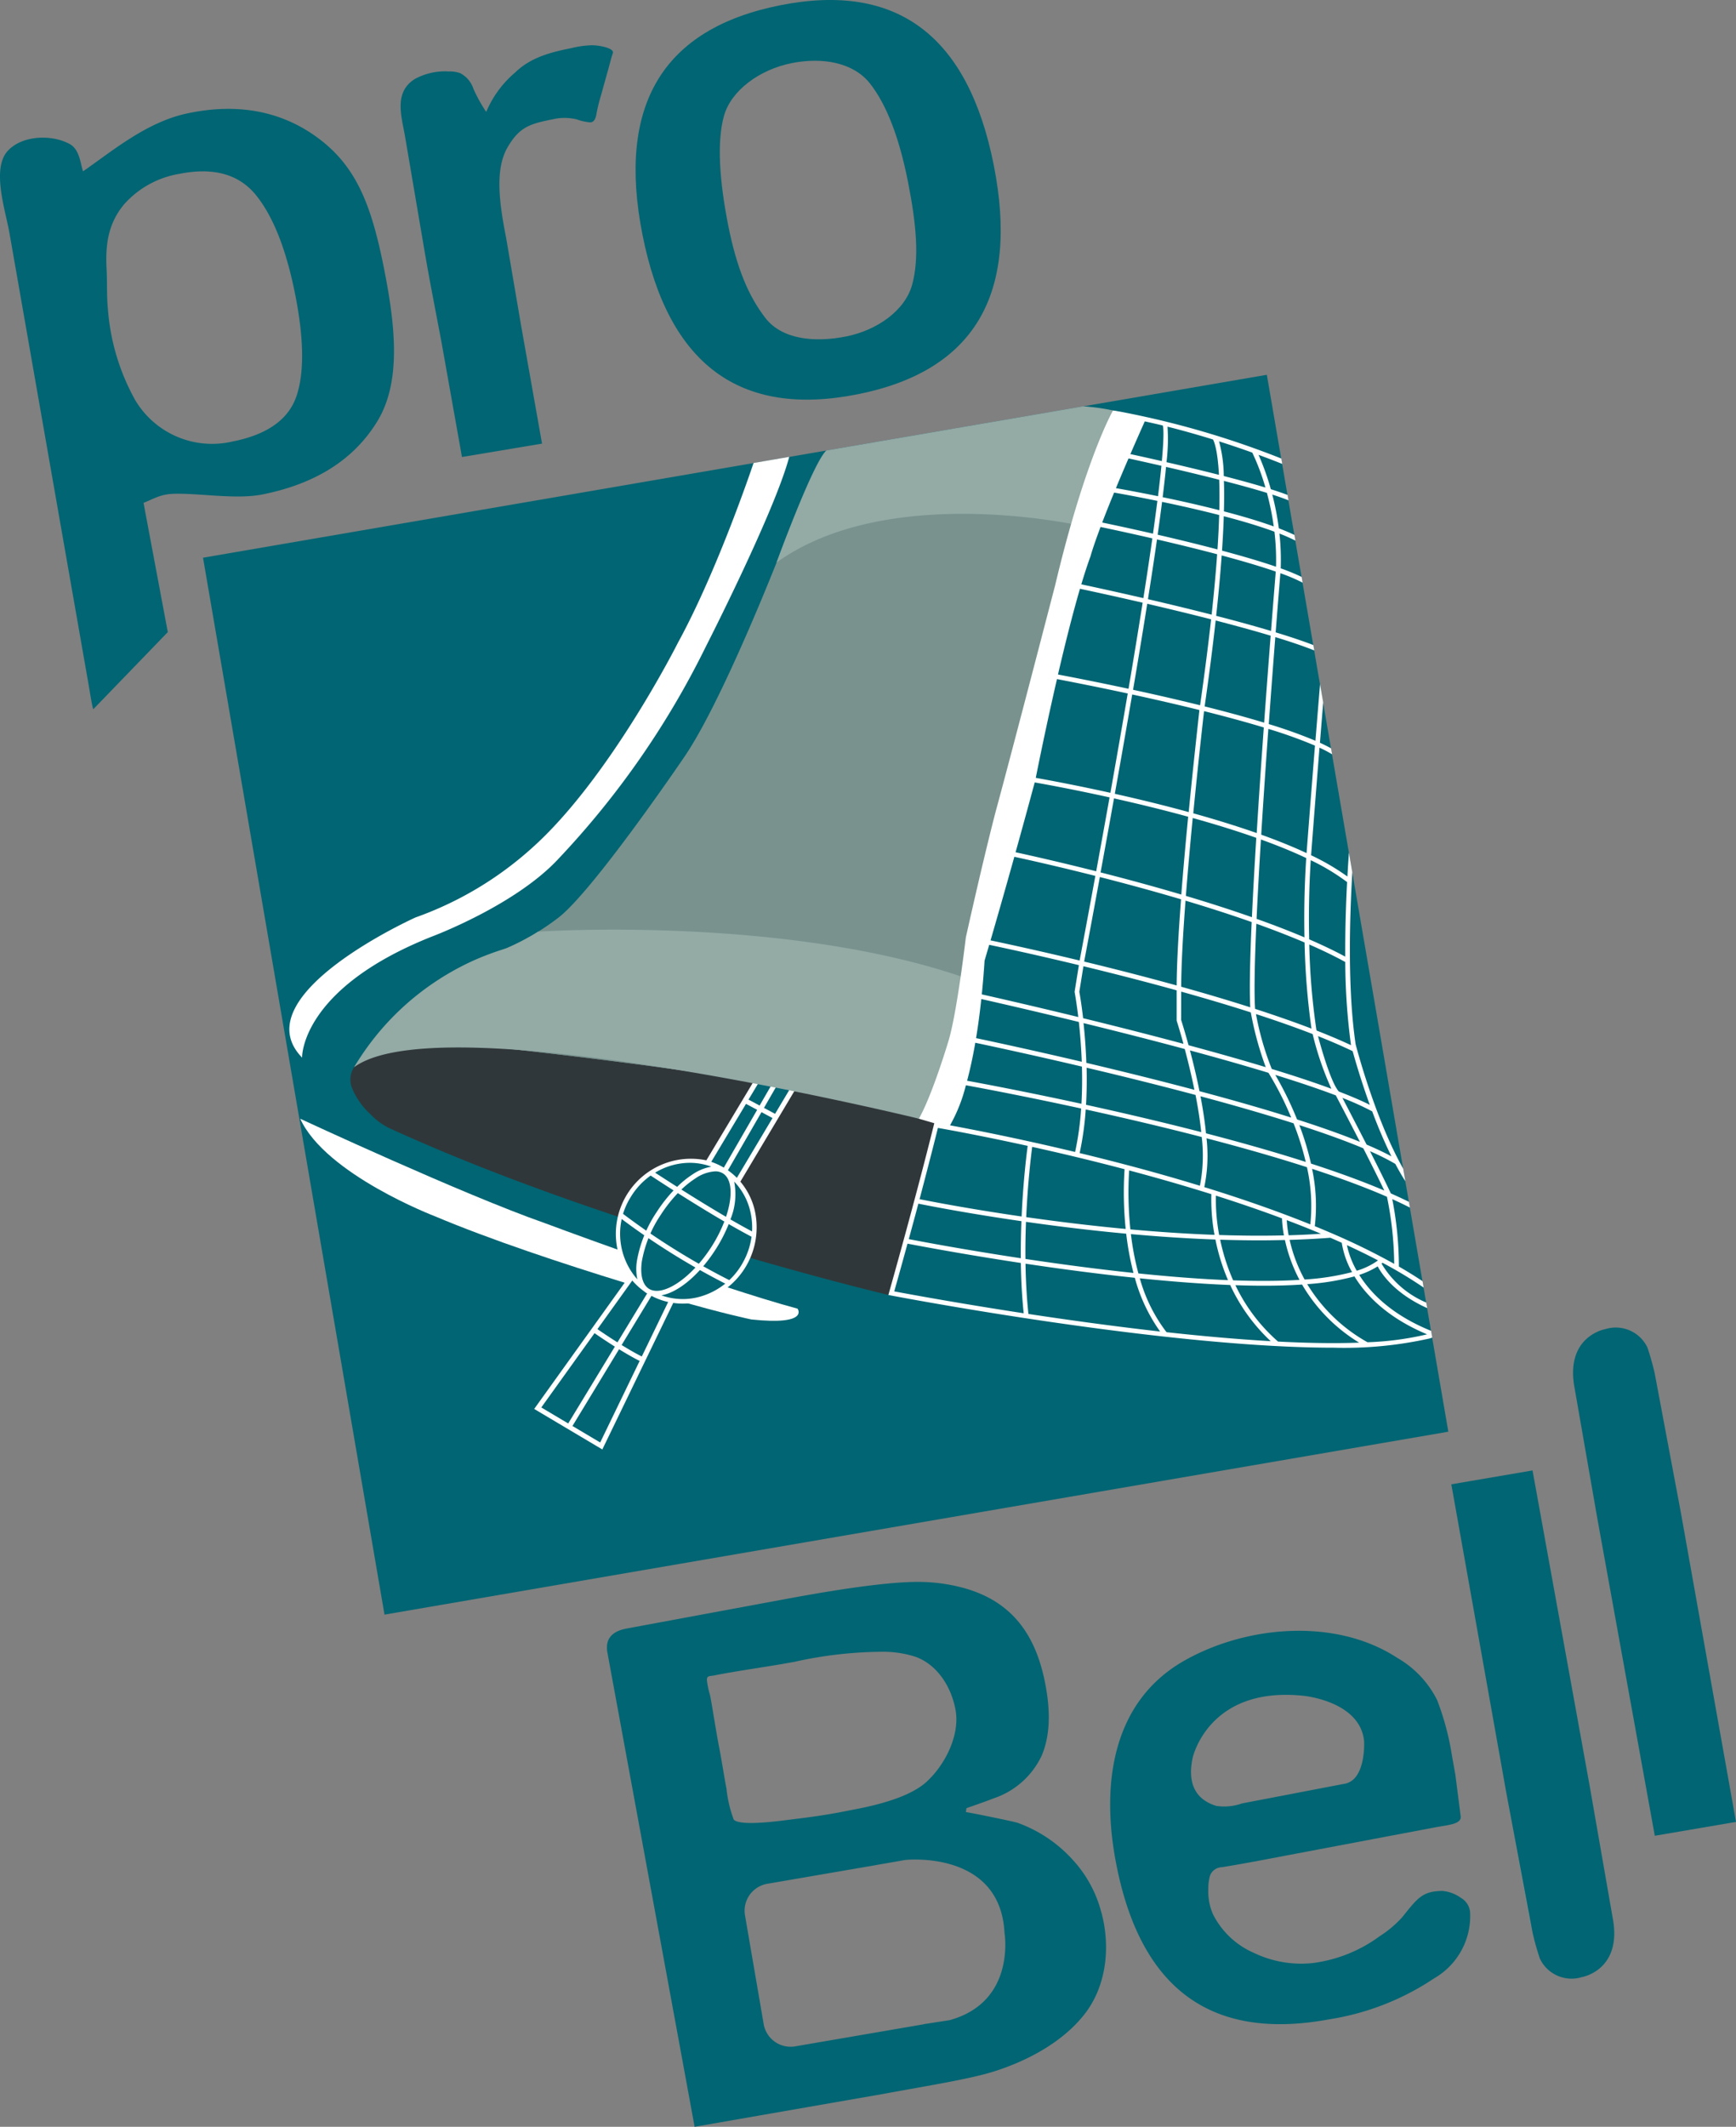 <?xml version="1.0" encoding="UTF-8"?>
<svg xmlns="http://www.w3.org/2000/svg" width="220.589" height="270.063" viewBox="0 0 220.589 270.063">
  <rect x="0" y="0" width="220.589" height="270.063" fill="#808080" stroke="none"/>
  <g id="Logo_Pro_Bell_RGB" data-name="Logo_Pro Bell RGB" transform="translate(-99.637 -142.573)">
    <rect id="Rectangle_1832" data-name="Rectangle 1832" width="137.158" height="136.175" transform="translate(125.434 213.392) rotate(-9.75)" fill="#016573"></rect>
    <path id="Path_2201" data-name="Path 2201" d="M495.743,1127.3l-.447-.107-1.292-.317q-1.033-.257-2.064-.52-1.384-.354-2.765-.717-1.7-.446-3.391-.909-1.975-.538-3.947-1.092-2.217-.623-4.429-1.27-2.423-.707-4.838-1.442-2.592-.789-5.175-1.607-2.725-.864-5.44-1.765-2.823-.937-5.632-1.917-2.884-1.007-5.751-2.062-2.91-1.072-5.8-2.2T439,1109.038q-2.853-1.194-5.674-2.462l-.95-.431a8.453,8.453,0,0,1-2.486-1.834,9.2,9.2,0,0,1-2.3-3.293,2.883,2.883,0,0,1,.262-2.633s7.368-11.337,32.753-4.158l38.725,5.348,4.379.677-7.973,27.05Z" transform="translate(-283.226 -820.295)" fill="#30373a"></path>
    <path id="Path_2202" data-name="Path 2202" d="M1113.456,1103.825c2.6.613,5.4,1.289,8.269,2.014q2.849.717,5.465,1.412c-.393-1.924-.837-3.723-1.228-5.183-4.447-1.193-8.9-2.318-12.861-3.287.152,1.428.292,3.155.357,5.046Z" transform="translate(-875.765 -826.288)" fill="none"></path>
    <path id="Path_2203" data-name="Path 2203" d="M1314.78,1194.1a35.407,35.407,0,0,1,1.482,4.886c3.38,1.1,6.547,2.243,9.319,3.424-.726-1.518-1.707-3.469-2.675-5.365C1320.712,1196.123,1317.995,1195.139,1314.78,1194.1Z" transform="translate(-1050.043 -908.657)" fill="none"></path>
    <path id="Path_2204" data-name="Path 2204" d="M1235.833,1175.487a35.752,35.752,0,0,0-1.55-4.906c-3.42-1.089-7.372-2.236-11.823-3.431q.487,2.556.7,4.707C1227.464,1172.975,1231.79,1174.193,1235.833,1175.487Z" transform="translate(-970.266 -885.369)" fill="none"></path>
    <path id="Path_2205" data-name="Path 2205" d="M1129.227,1143.88q-2.745-.732-5.736-1.485c-2.813-.708-5.553-1.372-8.107-1.975.037,1.5.022,3.091-.073,4.709,4.48.98,9.531,2.151,14.641,3.469C1129.787,1147.033,1129.527,1145.425,1129.227,1143.88Z" transform="translate(-877.675 -862.271)" fill="none"></path>
    <path id="Path_2206" data-name="Path 2206" d="M1204.41,995.251c2.872.8,5.856,1.679,8.773,2.611-.121-2.149-.031-6.049.182-10.823-2.743-.966-5.594-1.878-8.407-2.719-.315,4.175-.537,8.079-.548,10.931Z" transform="translate(-954.669 -727.38)" fill="none"></path>
    <path id="Path_2207" data-name="Path 2207" d="M1239.015,1210.063c-4.061-1.307-8.421-2.541-12.762-3.673a19.612,19.612,0,0,1-.283,6.2c4.451,1.375,9.067,2.957,13.466,4.73A22.412,22.412,0,0,0,1239.015,1210.063Z" transform="translate(-973.299 -919.277)" fill="none"></path>
    <path id="Path_2208" data-name="Path 2208" d="M1216.981,807.22c-.156,1.361-.757,6.667-1.371,12.973,2.72.755,5.459,1.594,8.054,2.505.277-4.459.594-9.076.9-13.4-2.372-.719-4.969-1.417-7.59-2.073Z" transform="translate(-964.347 -574.342)" fill="none"></path>
    <path id="Path_2209" data-name="Path 2209" d="M1208.79,916.963c2.806.837,5.648,1.743,8.39,2.705.143-3.094.336-6.53.554-10.079-2.595-.916-5.342-1.759-8.075-2.519C1209.351,910.263,1209.044,913.684,1208.79,916.963Z" transform="translate(-958.453 -660.626)" fill="none"></path>
    <path id="Path_2210" data-name="Path 2210" d="M1327.066,1242.24q1.046.428,2.071.87h.022v.011a86.156,86.156,0,0,1,7.995,3.906,43.929,43.929,0,0,0-.917-8.518c-2.8-1.224-6.04-2.413-9.516-3.548A22.624,22.624,0,0,1,1327.066,1242.24Z" transform="translate(-1060.361 -943.965)" fill="none"></path>
    <path id="Path_2211" data-name="Path 2211" d="M1303.339,1284.859q2.075-.059,4.1-.193c-1.421-.6-2.872-1.171-4.338-1.726A15.391,15.391,0,0,0,1303.339,1284.859Z" transform="translate(-1039.95 -985.427)" fill="none"></path>
    <path id="Path_2212" data-name="Path 2212" d="M1250.839,1306.272a19.563,19.563,0,0,1-1.852-5.061c-1.072.026-2.149.044-3.232.044-1.659,0-3.327-.03-4.995-.084a25.294,25.294,0,0,0,1.648,5.159q4.767.169,8.432-.058Z" transform="translate(-986.08 -1001.18)" fill="none"></path>
    <path id="Path_2213" data-name="Path 2213" d="M1274.82,937.217c2.118.753,4.168,1.539,6.084,2.351-.062-2.957-.019-6.356.223-10.071-1.754-.83-3.7-1.617-5.755-2.357C1275.153,930.7,1274.961,934.132,1274.82,937.217Z" transform="translate(-1015.512 -677.969)" fill="none"></path>
    <path id="Path_2214" data-name="Path 2214" d="M1313.659,1303.724a11.014,11.014,0,0,1-1.306-3.723q-.719-.324-1.453-.641c-1.692.133-3.421.219-5.171.271a19.016,19.016,0,0,0,1.9,5.032A31.775,31.775,0,0,0,1313.659,1303.724Z" transform="translate(-1042.223 -999.615)" fill="none"></path>
    <path id="Path_2215" data-name="Path 2215" d="M1237.2,1264.99c2.754.091,5.515.115,8.227.05a15.3,15.3,0,0,1-.245-2.162c-2.784-1.039-5.615-2-8.4-2.889a24.689,24.689,0,0,0,.418,5Z" transform="translate(-982.632 -965.595)" fill="none"></path>
    <path id="Path_2216" data-name="Path 2216" d="M1155.237,1243.916c3.463.314,7.068.561,10.689.694a24.783,24.783,0,0,1-.4-5.164c-3.643-1.145-7.192-2.153-10.444-3.016A44.9,44.9,0,0,0,1155.237,1243.916Z" transform="translate(-911.965 -945.236)" fill="none"></path>
    <path id="Path_2217" data-name="Path 2217" d="M1169.618,1301.8a26.146,26.146,0,0,1-1.6-5.158c-3.637-.132-7.257-.378-10.736-.69a34.9,34.9,0,0,0,.952,4.993c4.185.432,7.988.717,11.386.856Z" transform="translate(-913.942 -996.669)" fill="none"></path>
    <path id="Path_2218" data-name="Path 2218" d="M1204.41,1072.934c.079.245.462,1.455.94,3.212,3.353.9,6.694,1.844,9.811,2.785a41.116,41.116,0,0,1-1.905-6.954c-2.886-.925-5.882-1.81-8.846-2.637Z" transform="translate(-954.669 -800.848)" fill="none"></path>
    <path id="Path_2219" data-name="Path 2219" d="M1362.817,979.634c.109.423,2.495,9.535,6.043,15.795l-6.466-37.629C1362.053,963.587,1361.783,972.683,1362.817,979.634Z" transform="translate(-1090.923 -704.463)" fill="none"></path>
    <path id="Path_2220" data-name="Path 2220" d="M1286.979,737.961c-.245,3.155-.534,6.965-.829,11.045a60.709,60.709,0,0,1,5.929,2.118c.193-2.4.393-4.868.586-7.194l-.735-4.277c-1.365-.543-3.058-1.115-4.951-1.693Z" transform="translate(-1025.303 -514.492)" fill="none"></path>
    <path id="Path_2221" data-name="Path 2221" d="M1335.424,804.922l-1-5.822c-.136,1.66-.276,3.382-.414,5.111q.779.357,1.414.709Z" transform="translate(-1066.66 -567.325)" fill="none"></path>
    <path id="Path_2222" data-name="Path 2222" d="M1380.85,1218.45c1,1.963,1.98,3.928,2.651,5.36.8.355,1.571.713,2.3,1.073l-.45-2.615c-.442-.692-.868-1.432-1.277-2.205A30.567,30.567,0,0,0,1380.85,1218.45Z" transform="translate(-1107.136 -929.699)" fill="none"></path>
    <path id="Path_2223" data-name="Path 2223" d="M1325.78,854.982a29.454,29.454,0,0,1,4.614,2.7c.064-1.134.13-2.156.194-3.03l-2.145-12.485a16.05,16.05,0,0,0-1.6-.842c-.394,4.928-.779,9.876-1.068,13.66Z" transform="translate(-1059.548 -603.809)" fill="none"></path>
    <path id="Path_2224" data-name="Path 2224" d="M1373.124,1326.08a10.168,10.168,0,0,1-2.344,1.081c1.439,2.31,4.132,5.082,9.13,7.106l-.5-2.885C1375.234,1329.508,1373.6,1326.979,1373.124,1326.08Z" transform="translate(-1098.434 -1022.705)" fill="none"></path>
    <path id="Path_2225" data-name="Path 2225" d="M1402.512,1271.81q1.579.909,3.007,1.861l-1.606-9.348q-1.06-.54-2.243-1.073A44.859,44.859,0,0,1,1402.512,1271.81Z" transform="translate(-1125.127 -968.412)" fill="none"></path>
    <path id="Path_2226" data-name="Path 2226" d="M1391.62,1322.843a12,12,0,0,0,5.682,4.95l-.327-1.906a55.357,55.357,0,0,0-5.227-3.147c-.041.035-.084.069-.126.1Z" transform="translate(-1116.443 -1019.819)" fill="none"></path>
    <path id="Path_2227" data-name="Path 2227" d="M1292.6,685.788c1.8.548,3.438,1.091,4.787,1.613l-1.36-7.917a22.128,22.128,0,0,0-2.827-1.2C1293.114,679.319,1292.892,682.05,1292.6,685.788Z" transform="translate(-1030.876 -462.921)" fill="none"></path>
    <path id="Path_2228" data-name="Path 2228" d="M1212.63,1124.28c.329,1.239.688,2.693,1.018,4.242.068.316.13.626.192.935q6.589,1.759,11.656,3.355a40.39,40.39,0,0,0-2.889-5.685c-3.151-.959-6.552-1.921-9.975-2.845Z" transform="translate(-961.772 -848.324)" fill="none"></path>
    <path id="Path_2229" data-name="Path 2229" d="M1303.085,1155.65c-1.457-2.838-2.791-5.379-3.065-5.9-2.212-.84-4.836-1.717-7.69-2.6a42.913,42.913,0,0,1,2.769,5.656q4.688,1.5,7.988,2.845Z" transform="translate(-1030.643 -868.086)" fill="none"></path>
    <path id="Path_2230" data-name="Path 2230" d="M1274.26,1090.28a36.641,36.641,0,0,0,2.007,6.973c2.78.851,5.358,1.7,7.58,2.515a38.463,38.463,0,0,1-2.383-6.947C1279.223,1091.951,1276.79,1091.1,1274.26,1090.28Z" transform="translate(-1015.028 -818.943)" fill="none"></path>
    <path id="Path_2231" data-name="Path 2231" d="M1360.549,1309.526a8.9,8.9,0,0,0,2.7-1.312c-1.268-.664-2.59-1.308-3.951-1.933a11.3,11.3,0,0,0,1.249,3.245Z" transform="translate(-1088.514 -1005.595)" fill="none"></path>
    <path id="Path_2232" data-name="Path 2232" d="M1273.162,1005.85c-.215,4.848-.3,8.762-.159,10.812,2.484.8,4.909,1.643,7.162,2.507a91.641,91.641,0,0,1-.876-10.936c-1.924-.822-3.988-1.62-6.128-2.383Z" transform="translate(-1013.883 -745.984)" fill="none"></path>
    <path id="Path_2233" data-name="Path 2233" d="M1296.264,645.638a26.611,26.611,0,0,1,2.66,1.09l-.792-4.609c-.594-.3-1.277-.6-2.033-.9a31.329,31.329,0,0,1,.164,4.417Z" transform="translate(-1033.901 -430.896)" fill="none"></path>
    <path id="Path_2234" data-name="Path 2234" d="M1278.131,572.013c.806.254,1.525.5,2.129.732l-.678-3.942c-.412-.167-1.475-.592-3.012-1.154A31.8,31.8,0,0,1,1278.131,572.013Z" transform="translate(-1017.024 -367.322)" fill="none"></path>
    <path id="Path_2235" data-name="Path 2235" d="M1290.241,609.055c.724.276,1.39.558,1.986.844l-.755-4.393c-.565-.231-1.262-.478-2.062-.736a34.683,34.683,0,0,1,.832,4.284Z" transform="translate(-1028.12 -399.399)" fill="none"></path>
    <path id="Path_2236" data-name="Path 2236" d="M1323.8,956.587c1.652.716,3.194,1.45,4.585,2.2-.023-3.416.09-6.726.232-9.47A27.025,27.025,0,0,0,1324,946.54C1323.765,950.255,1323.73,953.649,1323.8,956.587Z" transform="translate(-1057.809 -694.733)" fill="none"></path>
    <path id="Path_2237" data-name="Path 2237" d="M1071.991,1224.824a45.292,45.292,0,0,1-.141-7.586c-4.243-1.117-8.253-2.065-11.739-2.838-.143,1.068-.565,4.511-.761,8.924,3.764.537,8.072,1.075,12.64,1.5Z" transform="translate(-829.318 -926.199)" fill="none"></path>
    <path id="Path_2238" data-name="Path 2238" d="M963.8,1269.684c-6.924-1-11.9-1.984-13.1-2.224-.428,1.6-.841,3.124-1.219,4.505,1.349.261,6.955,1.322,14.238,2.427-.014-1.636.018-3.22.076-4.706Z" transform="translate(-734.385 -972.05)" fill="none"></path>
    <path id="Path_2239" data-name="Path 2239" d="M973.316,1198.951c-5.977-1.314-10.3-2.09-11.4-2.281-.749,3.008-1.567,6.141-2.341,9.045,1.235.25,6.149,1.216,12.967,2.2C972.748,1203.443,973.181,1199.969,973.316,1198.951Z" transform="translate(-743.104 -910.878)" fill="none"></path>
    <path id="Path_2240" data-name="Path 2240" d="M1124.623,1189.155a19.771,19.771,0,0,0,.231-6.187c-5.137-1.328-10.227-2.51-14.74-3.5a38.589,38.589,0,0,1-.773,5.533c1.889.457,3.86.951,5.886,1.484,2.927.77,6.113,1.663,9.4,2.667Z" transform="translate(-872.516 -896.015)" fill="none"></path>
    <path id="Path_2241" data-name="Path 2241" d="M1140.156,891.07c-3.28-.9-6.518-1.681-9.421-2.33q-.807,4.508-1.705,9.4c3.137.8,6.656,1.747,10.257,2.811.254-3.28.563-6.7.871-9.88Z" transform="translate(-889.531 -644.786)" fill="none"></path>
    <path id="Path_2242" data-name="Path 2242" d="M1125.321,975.989c.019-2.88.243-6.78.558-10.939-3.618-1.072-7.159-2.026-10.317-2.83q-.944,5.132-1.981,10.664l-.012.073c1.7.41,3.5.856,5.365,1.333C1120.93,974.8,1123.088,975.371,1125.321,975.989Z" transform="translate(-876.171 -708.282)" fill="none"></path>
    <path id="Path_2243" data-name="Path 2243" d="M1122.272,1055.453c-.478-1.737-.84-2.855-.852-2.894l-.015-.092v-3.806c-4.164-1.153-8.245-2.189-11.845-3.061l-.52,3.243c.047.264.266,1.5.481,3.356,3.916.957,8.33,2.071,12.751,3.254Z" transform="translate(-872.257 -780.334)" fill="none"></path>
    <path id="Path_2244" data-name="Path 2244" d="M1072.335,1290.939a36.009,36.009,0,0,1-.925-4.984c-4.6-.427-8.94-.966-12.731-1.505-.058,1.489-.088,3.076-.073,4.712,3.679.552,7.757,1.11,11.913,1.579C1071.133,1290.81,1071.736,1290.875,1072.335,1290.939Z" transform="translate(-828.672 -986.731)" fill="none"></path>
    <path id="Path_2245" data-name="Path 2245" d="M1263.45,1343.05q-2.209.149-4.834.149c-1.151,0-2.365-.023-3.636-.065a22.127,22.127,0,0,0,5.422,7.159c3.689.19,7.181.251,10.3.137a21.08,21.08,0,0,1-7.258-7.379Z" transform="translate(-998.368 -1037.37)" fill="none"></path>
    <path id="Path_2246" data-name="Path 2246" d="M1328.192,1335.449l-.011-.019a30.724,30.724,0,0,1-6,.986,20.784,20.784,0,0,0,7.67,7.382,38.4,38.4,0,0,0,7.56-1.011C1332.173,1340.6,1329.511,1337.616,1328.192,1335.449Z" transform="translate(-1056.438 -1030.785)" fill="none"></path>
    <path id="Path_2247" data-name="Path 2247" d="M937.615,1304.84c-.825,3.008-1.459,5.265-1.685,6.06,1.48.28,7.942,1.48,16.447,2.779-.221-2.129-.331-4.292-.363-6.385-7.417-1.124-13.12-2.207-14.4-2.454Z" transform="translate(-722.667 -1004.351)" fill="none"></path>
    <path id="Path_2248" data-name="Path 2248" d="M1177.055,1338.072q-5.122-.2-11.485-.852a20.032,20.032,0,0,0,3.4,6.849c4.467.49,8.966.893,13.231,1.134A22.775,22.775,0,0,1,1177.055,1338.072Z" transform="translate(-921.106 -1032.332)" fill="none"></path>
    <path id="Path_2249" data-name="Path 2249" d="M1358.181,1174.6q1.82.775,3.156,1.493a61.784,61.784,0,0,1-2.443-5.711,35.236,35.236,0,0,0-3.784-1.711C1355.7,1169.795,1356.92,1172.131,1358.181,1174.6Z" transform="translate(-1084.893 -886.682)" fill="none"></path>
    <path id="Path_2250" data-name="Path 2250" d="M1153.086,793.6c-2.934-.727-5.875-1.4-8.538-1.974q-1,5.855-2.208,12.614c2.889.645,6.109,1.423,9.375,2.318C1152.337,800.175,1152.943,794.838,1153.086,793.6Z" transform="translate(-901.032 -560.87)" fill="none"></path>
    <path id="Path_2251" data-name="Path 2251" d="M1070.526,1325.126c-4.126-.466-8.177-1.019-11.836-1.567.034,2.1.147,4.26.374,6.387,5.09.772,10.868,1.571,16.735,2.228a21.31,21.31,0,0,1-3.219-6.826C1071.9,1325.279,1071.221,1325.205,1070.526,1325.126Z" transform="translate(-828.748 -1020.527)" fill="none"></path>
    <path id="Path_2252" data-name="Path 2252" d="M1237.03,669.347c2.412.622,4.8,1.273,6.97,1.921.3-3.89.53-6.664.6-7.538-1.963-.681-4.367-1.382-6.871-2.05C1237.571,663.933,1237.341,666.479,1237.03,669.347Z" transform="translate(-982.857 -448.576)" fill="none"></path>
    <path id="Path_2253" data-name="Path 2253" d="M1242.5,629.391c2.482.663,4.878,1.36,6.861,2.042a30.745,30.745,0,0,0-.2-4.448c-1.885-.7-4.13-1.36-6.438-1.965-.042,1.308-.115,2.761-.223,4.37Z" transform="translate(-987.584 -416.897)" fill="none"></path>
    <path id="Path_2254" data-name="Path 2254" d="M1226.26,733.389c2.6.651,5.185,1.346,7.557,2.064.3-4.09.584-7.9.829-11.043-2.17-.649-4.564-1.3-6.988-1.929-.357,3.226-.817,6.848-1.4,10.908Z" transform="translate(-973.55 -501.116)" fill="none"></path>
    <path id="Path_2255" data-name="Path 2255" d="M1244.28,595.914c2.249.587,4.45,1.234,6.335,1.917a34.114,34.114,0,0,0-.87-4.261c-1.592-.492-3.495-1.014-5.462-1.52.033,1.1.035,2.387,0,3.865Z" transform="translate(-989.122 -388.407)" fill="none"></path>
    <path id="Path_2256" data-name="Path 2256" d="M1334.947,1117.975c1.531.586,2.861,1.152,3.932,1.692-1.08-2.981-1.839-5.591-2.179-6.819-1.337-.641-2.815-1.278-4.4-1.907.579,2.179,1.74,6.035,2.648,7.035Z" transform="translate(-1065.182 -836.796)" fill="none"></path>
    <path id="Path_2257" data-name="Path 2257" d="M1324.13,1025.3a86.693,86.693,0,0,0,.9,10.8l.031.125c1.564.611,3.037,1.235,4.38,1.863l-.005-.026a80.521,80.521,0,0,1-.728-10.543C1327.325,1026.766,1325.785,1026.023,1324.13,1025.3Z" transform="translate(-1058.122 -762.792)" fill="none"></path>
    <path id="Path_2258" data-name="Path 2258" d="M1279.16,837.2c2.049.735,4,1.516,5.762,2.34.115-1.514.561-7.3,1.068-13.648a58.068,58.068,0,0,0-5.924-2.125c-.312,4.344-.629,8.971-.906,13.432Z" transform="translate(-1019.263 -588.643)" fill="none"></path>
    <path id="Path_2259" data-name="Path 2259" d="M1245.621,560.943a28.251,28.251,0,0,0-1.674-4.439c-1.2-.431-2.632-.92-4.217-1.424a17.09,17.09,0,0,1,.6,4.4c1.885.485,3.719.984,5.294,1.462Z" transform="translate(-985.19 -356.46)" fill="none"></path>
    <path id="Path_2260" data-name="Path 2260" d="M1169.248,708.844c-2.791-.715-5.6-1.389-8.118-1.974q-.787,4.967-1.8,10.921c2.656.575,5.586,1.24,8.516,1.966q.846-5.914,1.4-10.912Z" transform="translate(-915.714 -487.627)" fill="none"></path>
    <path id="Path_2261" data-name="Path 2261" d="M1190.138,613.291c-2.5-.641-5.049-1.211-7.257-1.671q-.243,1.914-.561,4.172c2.361.545,5.016,1.186,7.6,1.868q.155-2.344.215-4.368Z" transform="translate(-935.58 -405.318)" fill="none"></path>
    <path id="Path_2262" data-name="Path 2262" d="M1182.062,648.592c-2.6-.685-5.269-1.332-7.647-1.882q-.489,3.424-1.146,7.587c2.51.583,5.306,1.254,8.091,1.967Q1181.815,652.092,1182.062,648.592Z" transform="translate(-927.76 -435.64)" fill="none"></path>
    <path id="Path_2263" data-name="Path 2263" d="M1194.2,581.036c-.005-.181-.011-.355-.018-.524-2.327-.592-4.709-1.16-6.749-1.632-.109,1.124-.253,2.409-.431,3.848,2.186.454,4.707,1.015,7.2,1.652q.041-1.806,0-3.345Z" transform="translate(-939.624 -377.026)" fill="none"></path>
    <path id="Path_2264" data-name="Path 2264" d="M1197.244,547.415c-.17-3.2-.621-4.243-.755-4.486-1.781-.553-3.734-1.115-5.778-1.629a24.008,24.008,0,0,1-.13,4.508c2.01.463,4.357,1.02,6.666,1.607Z" transform="translate(-942.718 -344.552)" fill="none"></path>
    <path id="Path_2265" data-name="Path 2265" d="M1187.42,540.29a.259.259,0,0,0,.154.038Z" transform="translate(-939.987 -343.68)" fill="none"></path>
    <path id="Path_2266" data-name="Path 2266" d="M421.26,1204.9c-5.681-2.02-9.742-3.539-9.742-3.539-10.37-3.62-31.109-13.266-31.109-13.266,3.228,7.082,17.119,12.387,17.119,12.387,7.071,2.985,16.36,6.056,24.23,8.473l.558-.806c-.126-.291-.825-2.314-1.058-3.25Z" transform="translate(-242.625 -903.464)" fill="#fff"></path>
    <path id="Path_2267" data-name="Path 2267" d="M747.106,1347.495c-2.651-.716-5.921-1.731-9.349-2.855h0c-2.082,2.147-6.125,1.73-6.129,1.731,5.795,1.7,9.607,2.493,9.607,2.493,7.435.783,5.87-1.37,5.87-1.37Z" transform="translate(-546.125 -1038.744)" fill="#fff"></path>
    <path id="Path_2268" data-name="Path 2268" d="M688.345,1163.6a9.634,9.634,0,0,0-7.227,1.226c-2.515,1.514-3.838,5.378-3.838,5.378-.826,1.266-.187,4.1-.187,4.1a8.018,8.018,0,0,0,1.833,3.944c1.162,1.829,4.99,2.812,4.99,2.812a8.961,8.961,0,0,0,7.205-2.232c2.666-1.674,3.121-6.811,3.121-6.811a8.9,8.9,0,0,0-2.107-6.045l6.687-11.205.507-.718c-1.341-.243-2.92-.5-4.853-.819l-6.129,10.368Z" transform="translate(-498.794 -873.34)" fill="#016573"></path>
    <path id="Path_2269" data-name="Path 2269" d="M692.448,1285.476a90.1,90.1,0,0,1-13.9-8.662l.385-.495a89.366,89.366,0,0,0,13.785,8.591Z" transform="translate(-500.257 -979.706)" fill="#fff"></path>
    <path id="Path_2270" data-name="Path 2270" d="M625.417,1165.693l7.081-11.865c-.215-.037-.432-.08-.659-.118l-2.012,3.371-1.41-.756,1.683-2.914-.66-.111-1.576,2.729-1.412-.755,1.347-2.245c-.226-.035-.447-.073-.666-.109l-6.037,10.068a9.537,9.537,0,0,0-9.812,14.749l-12.064,16.819,8.658,5.143,9.01-18.606a8.409,8.409,0,0,0,1.186.086,8.9,8.9,0,0,0,2.568-.383,9.751,9.751,0,0,0,6.607-11.444,8.729,8.729,0,0,0-1.83-3.658Zm2.686-8.825,1.4.75-4.53,7.591a8.364,8.364,0,0,0-1.137-.957Zm-10.178,9.828a11.836,11.836,0,0,1,1.758-1.4,4.947,4.947,0,0,1,2.533-.91,1.833,1.833,0,0,1,1.009.272c1.166.753,1.231,2.943.371,5.5-2-1.168-4.019-2.417-5.67-3.462Zm5.455,4.061a17.991,17.991,0,0,1-1.679,3.278c-2.56,3.965-6.187,6.367-7.921,5.247-.8-.519-1.122-1.792-.875-3.492a15.443,15.443,0,0,1,2.4-5.887,18.268,18.268,0,0,1,2.167-2.754C619.176,1168.228,621.291,1169.538,623.38,1170.757Zm2.75-14.944,1.421.761-4.239,7.34c-.034-.02-.068-.043-.1-.062a8.28,8.28,0,0,0-1.493-.674l4.414-7.361Zm-7.137,7.488a7.892,7.892,0,0,1,2.736.49,6.168,6.168,0,0,0-2.383.977,12.521,12.521,0,0,0-1.962,1.586c-1.279-.812-2.28-1.466-2.8-1.8A8.571,8.571,0,0,1,618.993,1163.3Zm-7.609,4.52a9.183,9.183,0,0,1,2.633-2.9c.387.255,1.462.961,2.913,1.885a19.1,19.1,0,0,0-2.154,2.757,16.1,16.1,0,0,0-2.493,6.137,6.426,6.426,0,0,0,.045,2.4,8.733,8.733,0,0,1-.946-10.28Zm.3,10.425a8.281,8.281,0,0,0,1.489,1.363,2.314,2.314,0,0,0,.261.2c.045.03.094.05.141.076L609.8,1186.1c-1.124-.709-2.1-1.372-2.543-1.679l4.431-6.177Zm-11.561,16.12,6.765-9.433c.448.311,1.435.984,2.583,1.708l-5.928,9.757Zm7.484,4.446-3.525-2.092,5.921-9.746c.867.534,1.788,1.069,2.617,1.484Zm5.287-10.918c-.8-.4-1.708-.929-2.564-1.457l3.793-6.243a8.351,8.351,0,0,0,2.12.781l-3.349,6.917Zm12.783-11.818a9,9,0,0,1-5.205,4.168,8.025,8.025,0,0,1-5.088-.117c2.087-.356,4.742-2.5,6.841-5.751a19.045,19.045,0,0,0,1.712-3.295c1,.576,1.982,1.122,2.9,1.607a9.222,9.222,0,0,1-1.162,3.387Zm1.228-4.06c-.878-.466-1.807-.985-2.75-1.53a8.377,8.377,0,0,0,.478-4.8,8.1,8.1,0,0,1,2.05,3.793,8.8,8.8,0,0,1,.22,2.531Z" transform="translate(-431.705 -873.072)" fill="#fff"></path>
    <path id="Path_2271" data-name="Path 2271" d="M528.528,523.1l-.489,1.276-2.446,5.635-4.206,12.62-3.033,16.337-3.522,15.065-3.921,12.815-2.144,11.446-2.837,13.232-3.367,1.276c-9.432-4.372-52.589-8.932-52.589-8.932-17.315-1.076-19.174,2.4-19.174,2.4,7.728-11.886,17.609-14.429,17.609-14.429a30.54,30.54,0,0,0,8.12-4.4c4.3-3.033,16.141-20.454,16.141-20.454,4.891-7.052,12.13-25.622,12.13-25.622a110.686,110.686,0,0,1,6-13.4l32.645-5.61s3.408.408,5.082.758h0" transform="translate(-286.168 -328.169)" fill="#79928e"></path>
    <path id="Path_2272" data-name="Path 2272" d="M1150.08,527.91s.005,0,.007,0Z" transform="translate(-907.721 -332.982)" fill="#79928e"></path>
    <path id="Path_2273" data-name="Path 2273" d="M465.751,1081.28c-.429.412-.859.842-1.291,1.3a63.243,63.243,0,0,1,12.825-1.083c18.3-.073,41.871,4.234,58.645,7.911l.261-1.215c-6.163-1.391-49.894-10.947-70.44-6.913Z" transform="translate(-315.255 -810.312)" fill="#79928e"></path>
    <path id="Path_2274" data-name="Path 2274" d="M433.147,1110.572c-.7.9-1.391,1.859-2.067,2.894.322-.433,3.1-3.34,19.137-2.342,0,0,43.157,4.56,52.589,8.932l3.367-1.276.26-1.213c-14.952-3.7-36.763-8.077-56.68-8.207A85.414,85.414,0,0,0,433.147,1110.572Z" transform="translate(-286.41 -835.428)" fill="#79928e"></path>
    <path id="Path_2275" data-name="Path 2275" d="M430.847,1139.6a.445.445,0,0,0-.037.054C430.822,1139.635,430.834,1139.619,430.847,1139.6Z" transform="translate(-286.177 -861.562)" fill="#79928e"></path>
    <path id="Path_2276" data-name="Path 2276" d="M1150.14,527.92l.023,0Z" transform="translate(-907.772 -332.99)" fill="#79928e"></path>
    <path id="Path_2277" data-name="Path 2277" d="M465.287,1093.51c-7.522.02-11.727.787-13.656,1.277-.4.44-.788.9-1.181,1.385a90.44,90.44,0,0,1,16-1.1c19.977.124,41.848,4.509,56.845,8.22l.4-1.885c-16.607-3.64-39.92-7.9-58.1-7.9h-.315Z" transform="translate(-303.149 -821.734)" fill="#79928e"></path>
    <path id="Path_2278" data-name="Path 2278" d="M495.412,1015.353a26.471,26.471,0,0,1-4.6,2.092s-5.163,1.33-10.943,6.556c21.033-3.6,63.641,5.7,69.761,7.083l1.539-7.182.575-3.068a167.831,167.831,0,0,0-56.334-5.481Z" transform="translate(-328.571 -753.783)" fill="#79928e"></path>
    <path id="Path_2279" data-name="Path 2279" d="M1155,528.93l.046.01Z" transform="translate(-911.972 -333.863)" fill="#79928e"></path>
    <path id="Path_2280" data-name="Path 2280" d="M1154.01,528.73l.077.016Z" transform="translate(-911.117 -333.69)" fill="#79928e"></path>
    <path id="Path_2281" data-name="Path 2281" d="M1150.31,527.95l.023.005Z" transform="translate(-907.919 -333.016)" fill="#79928e"></path>
    <path id="Path_2282" data-name="Path 2282" d="M1154.84,528.9l.022,0Z" transform="translate(-911.834 -333.837)" fill="#79928e"></path>
    <path id="Path_2283" data-name="Path 2283" d="M1152.96,528.51l.143.03Z" transform="translate(-910.209 -333.5)" fill="#79928e"></path>
    <path id="Path_2284" data-name="Path 2284" d="M1155.51,529.04Z" transform="translate(-912.413 -333.958)" fill="#79928e"></path>
    <path id="Path_2285" data-name="Path 2285" d="M1152.89,528.49h0Z" transform="translate(-910.149 -333.483)" fill="#79928e"></path>
    <path id="Path_2286" data-name="Path 2286" d="M1155.35,529.01l.023,0Z" transform="translate(-912.274 -333.932)" fill="#79928e"></path>
    <path id="Path_2287" data-name="Path 2287" d="M1154.58,528.85l.035.007Z" transform="translate(-911.609 -333.794)" fill="#79928e"></path>
    <path id="Path_2288" data-name="Path 2288" d="M1152.07,528.32l.111.023Z" transform="translate(-909.44 -333.336)" fill="#79928e"></path>
    <path id="Path_2289" data-name="Path 2289" d="M1151.64,528.23l.058.012Z" transform="translate(-909.069 -333.258)" fill="#79928e"></path>
    <path id="Path_2290" data-name="Path 2290" d="M1150.48,527.99c.038.008.094.02.159.033Z" transform="translate(-908.066 -333.051)" fill="#79928e"></path>
    <path id="Path_2291" data-name="Path 2291" d="M1511.318,1834.332c.129.7.268,1.357.416,2l-3.323-17.678Z" transform="translate(-1217.365 -1448.35)" fill="#1fefff" opacity="0.32"></path>
    <rect id="Rectangle_1833" data-name="Rectangle 1833" height="3.109" transform="matrix(0.983, -0.182, 0.182, 0.983, 290.463, 367.259)" fill="#1fefff"></rect>
    <path id="Path_2292" data-name="Path 2292" d="M771.182,1707.567c2.778-.349,4.5-.538,8.223-1.292q6.768-1.255,9.262-3.5c2.277-2.045,4.331-5.87,3.716-9.189-.523-2.823-2.223-5.633-5-6.694a13.308,13.308,0,0,0-4.357-.662,52.387,52.387,0,0,0-11.086,1.272c-2.242.421-4.5.75-6.75,1.117-1.145.186-2.289.382-3.428.606-.6.117-.977-.007-.962.6a10.756,10.756,0,0,0,.387,1.853c.16.781.285,1.571.419,2.357.258,1.539.511,3.08.808,4.613.308,1.594.571,3.389.879,4.982a15.573,15.573,0,0,0,.923,3.91c.014.028.046.045.073.065,1.012.758,5.734.1,6.9-.046Z" transform="translate(-571.329 -1333.916)" fill="none"></path>
    <path id="Path_2293" data-name="Path 2293" d="M701.808,1260.414a15.462,15.462,0,0,0-2.4,5.887c-.247,1.7.071,2.973.875,3.492,1.734,1.12,5.361-1.283,7.921-5.247a17.987,17.987,0,0,0,1.679-3.278c-2.09-1.219-4.205-2.529-5.909-3.607a18.265,18.265,0,0,0-2.167,2.754Z" transform="translate(-518.211 -963.581)" fill="none"></path>
    <path id="Path_2294" data-name="Path 2294" d="M681.784,1252.038a16.1,16.1,0,0,1,2.493-6.137,19.009,19.009,0,0,1,2.154-2.757c-1.451-.924-2.526-1.629-2.913-1.885a9.182,9.182,0,0,0-2.633,2.9,8.733,8.733,0,0,0,.946,10.28,6.428,6.428,0,0,1-.045-2.4Z" transform="translate(-501.205 -949.409)" fill="none"></path>
    <path id="Path_2295" data-name="Path 2295" d="M717.078,1230.787a6.179,6.179,0,0,1,2.383-.977,7.857,7.857,0,0,0-2.736-.49,8.568,8.568,0,0,0-4.4,1.249c.516.338,1.518.992,2.8,1.8A12.533,12.533,0,0,1,717.078,1230.787Z" transform="translate(-529.439 -939.092)" fill="none"></path>
    <path id="Path_2296" data-name="Path 2296" d="M742.19,1237.582a1.827,1.827,0,0,0-1.01-.272,4.945,4.945,0,0,0-2.533.91,11.737,11.737,0,0,0-1.758,1.4c1.651,1.043,3.668,2.292,5.67,3.462.86-2.558.795-4.747-.371-5.5Z" transform="translate(-550.67 -945.996)" fill="none"></path>
    <path id="Path_2297" data-name="Path 2297" d="M799.65,1155.957l1.412.755,1.582-2.738L801,1153.71Z" transform="translate(-604.903 -873.755)" fill="none"></path>
    <path id="Path_2298" data-name="Path 2298" d="M814.11,1159.385l1.41.755,2.023-3.39c-.558-.1-1.147-.193-1.743-.291l-1.69,2.927Z" transform="translate(-617.398 -876.131)" fill="none"></path>
    <path id="Path_2299" data-name="Path 2299" d="M635.04,1413.286l3.524,2.093,5.013-10.355c-.829-.414-1.75-.95-2.617-1.484Z" transform="translate(-462.659 -1089.641)" fill="none"></path>
    <path id="Path_2300" data-name="Path 2300" d="M783.258,1246.9a8.388,8.388,0,0,1-.478,4.8c.943.543,1.872,1.064,2.75,1.53a8.79,8.79,0,0,0-.22-2.531,8.107,8.107,0,0,0-2.05-3.793Z" transform="translate(-590.325 -954.283)" fill="none"></path>
    <path id="Path_2301" data-name="Path 2301" d="M725.041,1289.885c-2.1,3.25-4.754,5.4-6.841,5.751a8.034,8.034,0,0,0,5.088.117,9.01,9.01,0,0,0,5.205-4.168,9.22,9.22,0,0,0,1.162-3.387c-.921-.485-1.9-1.031-2.9-1.607a18.934,18.934,0,0,1-1.712,3.295Z" transform="translate(-534.52 -988.58)" fill="none"></path>
    <path id="Path_2302" data-name="Path 2302" d="M612.665,1388.54l-6.765,9.433,3.42,2.031,5.928-9.757C614.1,1389.524,613.113,1388.851,612.665,1388.54Z" transform="translate(-437.478 -1076.679)" fill="none"></path>
    <path id="Path_2303" data-name="Path 2303" d="M787.38,1686.9a13.308,13.308,0,0,0-4.357-.662,52.387,52.387,0,0,0-11.086,1.272c-2.242.421-4.5.75-6.75,1.117-1.145.186-2.289.382-3.428.606-.6.117-.977-.007-.962.6a10.756,10.756,0,0,0,.387,1.853c.16.781.285,1.571.418,2.357.258,1.539.511,3.08.808,4.613.308,1.594.571,3.389.879,4.982a15.568,15.568,0,0,0,.923,3.91c.014.028.046.045.073.065,1.012.758,5.734.1,6.9-.046,2.779-.349,4.5-.538,8.223-1.292q6.768-1.255,9.262-3.5c2.277-2.045,4.332-5.87,3.716-9.189-.523-2.823-2.223-5.633-5-6.694Z" transform="translate(-571.329 -1333.916)" fill="none"></path>
    <path id="Path_2304" data-name="Path 2304" d="M868.625,515.182a25.906,25.906,0,0,0-3.784-.524l-32.647,5.61c-1.736,1.62-6.325,14.223-6.325,14.223,14.422-10.342,39.089-4.58,39.089-4.58s2.118-10.838,3.666-14.73h0" transform="translate(-627.561 -320.487)" fill="#93aaa5"></path>
    <path id="Path_2305" data-name="Path 2305" d="M430.81,1028.908a33.807,33.807,0,0,1,19.4-15.115,26.888,26.888,0,0,0,3.971-2.1s30.734-2.08,53.706,5.671l.518,9.115-5.832,8.963s-60.57-14.795-71.763-6.535Z" transform="translate(-286.177 -750.817)" fill="#93aaa5"></path>
    <path id="Path_2306" data-name="Path 2306" d="M429.238,570.359s-4.5,13.488-9.587,22.781c0,0-8.707,17.315-18.587,26.119a44.141,44.141,0,0,1-14.772,8.8s-22.088,9.918-14.42,17.8c0,0-.254-8.75,16.572-15.4,0,0,10.467-3.913,15.946-9.783a109.2,109.2,0,0,0,18.783-27s8.735-17.088,10.6-24.1l-4.53.779Z" transform="translate(-233.85 -368.99)" fill="#fff"></path>
    <path id="Path_2307" data-name="Path 2307" d="M766.376,1182.3l4.239-7.34-1.421-.761-4.414,7.361a8.365,8.365,0,0,1,1.493.674c.035.02.068.042.1.062Z" transform="translate(-574.771 -891.461)" fill="none"></path>
    <path id="Path_2308" data-name="Path 2308" d="M781.547,1190.321l4.53-7.591-1.4-.75-4.265,7.384A8.374,8.374,0,0,1,781.547,1190.321Z" transform="translate(-588.277 -898.184)" fill="none"></path>
    <path id="Path_2309" data-name="Path 2309" d="M681.02,1359.892c.855.527,1.759,1.053,2.564,1.457l3.349-6.917a8.389,8.389,0,0,1-2.12-.781l-3.793,6.243Z" transform="translate(-502.391 -1046.529)" fill="none"></path>
    <path id="Path_2310" data-name="Path 2310" d="M664.7,1340.969c-.048-.026-.1-.048-.141-.076a2.312,2.312,0,0,1-.261-.2,8.372,8.372,0,0,1-1.489-1.363l-4.431,6.177c.446.308,1.42.97,2.544,1.679l3.777-6.217Z" transform="translate(-482.827 -1034.155)" fill="none"></path>
    <path id="Path_2311" data-name="Path 2311" d="M958.978,526.258l-.181.338c-.8,1.541-3.88,8.024-7.163,21.845,0,0-5.576,21.473-7.533,28.647,0,0-1.37,5.12-3.815,16.076,0,0-1.076,9.2-2.152,12.962,0,0-2.054,6.94-3.815,10.049l1.959.571-.046.183c-2.448,9.859-5.671,21.2-5.7,21.317l-.088.311.317.061c.421.081,34.644,6.634,56.229,6.634a49.773,49.773,0,0,0,12.2-1.163c.005,0,.135-.042.363-.117l-.148-.859c-5-2.024-7.692-4.8-9.13-7.106a10.223,10.223,0,0,0,2.344-1.082c.472.9,2.11,3.428,6.291,5.3l-.121-.705a12.01,12.01,0,0,1-5.682-4.95c.043-.034.086-.069.126-.1a55.307,55.307,0,0,1,5.227,3.147l-.139-.808q-1.425-.952-3.007-1.861a44.87,44.87,0,0,0-.842-8.56q1.182.532,2.243,1.073l-.125-.727c-.726-.36-1.493-.717-2.3-1.073-.671-1.431-1.651-3.4-2.651-5.36a30.545,30.545,0,0,1,3.22,1.613c.409.773.836,1.514,1.277,2.205l-.276-1.6c-3.549-6.259-5.935-15.372-6.043-15.795-1.034-6.951-.765-16.048-.423-21.834l-.429-2.5c-.064.874-.13,1.9-.194,3.03a29.353,29.353,0,0,0-4.614-2.7c.289-3.784.674-8.734,1.068-13.66a16.2,16.2,0,0,1,1.6.842l-.13-.757c-.424-.235-.9-.473-1.414-.709.139-1.73.277-3.451.414-5.111l-.4-2.336c-.193,2.326-.393,4.789-.586,7.194a60.719,60.719,0,0,0-5.929-2.118c.295-4.082.584-7.89.829-11.045,1.893.577,3.587,1.149,4.951,1.693l-.118-.683c-1.349-.52-2.984-1.064-4.787-1.613.291-3.738.514-6.469.6-7.508a21.949,21.949,0,0,1,2.827,1.2l-.125-.73a26.638,26.638,0,0,0-2.66-1.09,30.912,30.912,0,0,0-.164-4.417,22.179,22.179,0,0,1,2.033.9l-.124-.723c-.6-.285-1.262-.568-1.986-.844a34.414,34.414,0,0,0-.831-4.284c.8.258,1.5.505,2.062.736l-.118-.685c-.6-.232-1.323-.478-2.129-.732a31.731,31.731,0,0,0-1.561-4.363c1.535.561,2.6.986,3.012,1.154l-.118-.686a112.2,112.2,0,0,0-20.308-5.921l-1.068-.181-.01.016Zm30.979,109.22a11.3,11.3,0,0,1-1.249-3.245c1.361.625,2.683,1.269,3.951,1.933a8.878,8.878,0,0,1-2.7,1.313Zm-46.7-41.383c1.572.33,5.871,1.251,11.394,2.58l-.545,3.39.009.052c.007.037.23,1.235.458,3.147-5.913-1.439-10.59-2.5-12.259-2.876.135-1.33.254-2.757.353-4.288,0,0,.213-.716.588-2Zm11.389,9.795c.156,1.416.3,3.148.372,5.054-6.607-1.55-11.818-2.66-13.431-3,.243-1.474.469-3.124.666-4.965C943.994,601.372,948.714,602.445,954.644,603.889ZM964.7,537.127c-2.476-.507-4.446-.863-5.342-1.02.465-1.124.995-2.379,1.6-3.776.849.185,2.346.516,4.179.936-.1,1.057-.245,2.33-.433,3.861Zm.519.72c2.208.461,4.753,1.03,7.257,1.671q-.059,2.026-.215,4.368c-2.588-.682-5.243-1.322-7.6-1.868q.318-2.256.561-4.173Zm-.594-.122c-.155,1.224-.34,2.606-.558,4.16-2.91-.667-5.3-1.174-6.454-1.414.4-1.037.894-2.3,1.514-3.8C959.94,536.811,962,537.183,964.63,537.725Zm-.053,4.891c2.378.55,5.052,1.2,7.647,1.882q-.247,3.5-.7,7.672c-2.785-.713-5.581-1.384-8.091-1.967Q964.088,546.044,964.577,542.617Zm6.88,10.148q-.556,5-1.4,10.912c-2.929-.726-5.86-1.391-8.516-1.966q1.013-5.949,1.8-10.921c2.52.586,5.327,1.26,8.118,1.974Zm12.6,76.827c-4.4-1.773-9.015-3.356-13.466-4.73a19.607,19.607,0,0,0,.283-6.2c4.342,1.132,8.7,2.365,12.762,3.673A22.411,22.411,0,0,1,984.059,629.592Zm1.352,1.193c-1.348.09-2.717.154-4.1.193a15.138,15.138,0,0,1-.239-1.919C982.539,629.613,983.99,630.188,985.411,630.785Zm-4.7.208c-2.713.065-5.473.041-8.227-.05a24.5,24.5,0,0,1-.418-5c2.787.886,5.618,1.848,8.4,2.889a15.315,15.315,0,0,0,.245,2.162Zm-9.9-12.958q-.214-2.146-.7-4.707c4.451,1.194,8.4,2.341,11.823,3.431a35.752,35.752,0,0,1,1.55,4.906C979.445,620.372,975.119,619.153,970.818,618.035Zm5.621-16.005c-2.917-.932-5.9-1.81-8.773-2.611.011-2.853.232-6.755.548-10.931,2.815.841,5.664,1.753,8.408,2.719-.213,4.774-.3,8.674-.182,10.823Zm-8.179-14.145c.254-3.279.561-6.7.87-9.893,2.732.761,5.48,1.6,8.075,2.519-.219,3.549-.41,6.985-.554,10.079C973.907,589.627,971.065,588.721,968.259,587.884Zm.346-10.647c-3.266-.9-6.488-1.673-9.375-2.318q1.207-6.752,2.208-12.614c2.664.579,5.6,1.247,8.538,1.974C969.835,565.513,969.229,570.85,968.606,577.237Zm-.057.594c-.307,3.185-.615,6.6-.871,9.88-3.6-1.064-7.118-2.012-10.257-2.811q.9-4.889,1.705-9.4c2.9.648,6.143,1.429,9.421,2.33Zm-.885,22.208c2.965.827,5.961,1.712,8.846,2.637a41.131,41.131,0,0,0,1.9,6.954c-3.115-.942-6.456-1.882-9.811-2.785-.478-1.757-.863-2.967-.94-3.212Zm11.092,10.311a40.247,40.247,0,0,1,2.889,5.685q-5.062-1.6-11.656-3.355c-.061-.308-.125-.618-.192-.935-.33-1.549-.689-3-1.018-4.242,3.424.924,6.825,1.886,9.975,2.845Zm-9.41,2.158q-2.617-.693-5.465-1.412c-2.871-.723-5.67-1.4-8.269-2.014-.065-1.89-.205-3.618-.357-5.046,3.959.969,8.414,2.094,12.861,3.287.391,1.459.837,3.258,1.228,5.183ZM955.631,609.7c2.553.6,5.295,1.266,8.107,1.975q2.99.754,5.736,1.485c.3,1.545.56,3.154.724,4.717-5.109-1.317-10.16-2.489-14.641-3.469C955.653,612.787,955.668,611.2,955.631,609.7Zm23.977.914c2.856.882,5.478,1.76,7.69,2.6.274.523,1.61,3.063,3.065,5.9q-3.3-1.345-7.988-2.845a43,43,0,0,0-2.769-5.656Zm-.447-.754a36.626,36.626,0,0,1-2.007-6.973c2.529.821,4.962,1.671,7.2,2.541a38.472,38.472,0,0,0,2.383,6.947C984.519,611.554,981.941,610.706,979.161,609.857Zm-2.118-7.632c-.14-2.049-.056-5.965.159-10.812,2.139.764,4.2,1.561,6.128,2.383a91.37,91.37,0,0,0,.876,10.936c-2.254-.864-4.678-1.7-7.162-2.507Zm6.272-9.079c-1.916-.811-3.966-1.6-6.084-2.351.141-3.086.333-6.522.552-10.077,2.053.74,4,1.527,5.755,2.357C983.3,586.79,983.252,590.19,983.315,593.146ZM977.24,579.9c-2.6-.912-5.334-1.749-8.054-2.505.614-6.307,1.215-11.611,1.371-12.973,2.62.656,5.217,1.355,7.59,2.073-.311,4.329-.628,8.946-.9,13.4Zm-16.283-18.318c-4.042-.868-7.372-1.511-8.961-1.811.863-3.713,1.836-7.618,2.793-10.887,1.323.281,4.3.923,7.963,1.768C962.252,553.831,961.659,557.452,960.958,561.585Zm-.1.6c-.643,3.772-1.374,7.959-2.2,12.611-4.3-.95-7.789-1.6-9.484-1.9.251-1.269,1.322-6.6,2.694-12.541,1.556.3,4.913.948,8.995,1.827Zm-2.307,13.193q-.791,4.41-1.7,9.382c-4.685-1.185-8.45-2.026-10.243-2.416.753-2.7,1.575-5.69,2.431-8.867C950.714,573.77,954.225,574.419,958.549,575.373Zm-1.234,10.111c3.158.806,6.7,1.759,10.316,2.83-.317,4.159-.539,8.058-.558,10.939-2.234-.618-4.391-1.189-6.386-1.7-1.865-.477-3.667-.924-5.365-1.333l.012-.073Q956.373,590.616,957.315,585.485Zm9.757,14.39v3.806l.015.092c.014.039.374,1.158.852,2.894-4.421-1.183-8.837-2.3-12.751-3.254-.215-1.852-.432-3.091-.481-3.356l.52-3.243C958.826,597.684,962.907,598.721,967.072,599.874Zm-12.035,9.682c.041,1.5.031,3.1-.063,4.723-7.039-1.53-12.573-2.569-14.528-2.927.355-1.329.711-2.923,1.041-4.823,1.648.346,6.9,1.466,13.549,3.027Zm-.1,5.319a37.843,37.843,0,0,1-.766,5.522c-7.211-1.727-13.121-2.872-15.894-3.383a20.219,20.219,0,0,0,2.014-5.088c1.912.349,7.514,1.4,14.647,2.951Zm5.519,7.711a45.29,45.29,0,0,0,.141,7.586c-4.569-.425-8.878-.963-12.64-1.5.2-4.413.62-7.855.761-8.924,3.485.773,7.5,1.72,11.739,2.838Zm-5.708-2.05A38.379,38.379,0,0,0,955.52,615c4.514.988,9.6,2.17,14.74,3.5a19.774,19.774,0,0,1-.231,6.188c-3.285-1.005-6.47-1.9-9.4-2.667-2.024-.533-4-1.029-5.886-1.484Zm6.291,2.205c3.253.864,6.8,1.871,10.444,3.016a24.793,24.793,0,0,0,.4,5.164c-3.622-.133-7.226-.38-10.689-.694A45.057,45.057,0,0,1,961.038,622.741ZM972,631.518a26.067,26.067,0,0,0,1.6,5.158c-3.4-.137-7.2-.424-11.386-.856a34.906,34.906,0,0,1-.952-4.993c3.48.314,7.1.56,10.736.69Zm.606.02c1.667.054,3.336.084,4.995.084,1.084,0,2.16-.018,3.232-.044a19.566,19.566,0,0,0,1.852,5.061q-3.656.228-8.432.058a25.313,25.313,0,0,1-1.648-5.159Zm8.826.023c1.75-.052,3.48-.137,5.171-.27q.734.318,1.452.641a10.982,10.982,0,0,0,1.306,3.723,31.556,31.556,0,0,1-6.027.939A19.034,19.034,0,0,1,981.429,631.562Zm13.288,3.046a86.144,86.144,0,0,0-7.993-3.906v-.011H986.7q-1.025-.442-2.071-.869a22.628,22.628,0,0,0-.347-7.28c3.477,1.136,6.716,2.325,9.516,3.547A43.937,43.937,0,0,1,994.717,634.608Zm-1.255-9.308c-2.772-1.181-5.937-2.329-9.319-3.424a35.662,35.662,0,0,0-1.482-4.886c3.215,1.039,5.932,2.024,8.126,2.944C991.755,621.831,992.736,623.782,993.461,625.3Zm.9-4.344q-1.337-.72-3.156-1.493c-1.261-2.466-2.481-4.8-3.071-5.928a34.951,34.951,0,0,1,3.784,1.711A61.8,61.8,0,0,0,994.366,620.956Zm-2.747-6.538c-1.071-.539-2.4-1.106-3.932-1.692-.908-1-2.068-4.856-2.648-7.035,1.584.629,3.063,1.266,4.4,1.908.34,1.23,1.1,3.838,2.179,6.819Zm-2.387-7.6.005.026c-1.344-.629-2.817-1.251-4.38-1.863-.011-.042-.022-.084-.031-.125a87,87,0,0,1-.9-10.8c1.655.724,3.194,1.466,4.575,2.223a80.077,80.077,0,0,0,.728,10.543Zm-.5-20.69c-.143,2.745-.255,6.054-.232,9.47-1.391-.749-2.932-1.484-4.586-2.2-.068-2.939-.033-6.333.2-10.047a27.113,27.113,0,0,1,4.617,2.777ZM984.65,568.8c-.507,6.342-.952,12.134-1.068,13.648-1.766-.823-3.712-1.606-5.762-2.34.277-4.461.594-9.088.906-13.432a58.048,58.048,0,0,1,5.924,2.125Zm-6.461-2.916c-2.372-.719-4.956-1.413-7.557-2.064.581-4.06,1.041-7.683,1.4-10.908,2.424.626,4.819,1.28,6.988,1.929-.245,3.145-.534,6.954-.829,11.043Zm.876-11.645c-2.171-.648-4.558-1.3-6.97-1.921.311-2.868.541-5.416.7-7.667,2.5.668,4.908,1.37,6.871,2.05C979.6,547.574,979.369,550.349,979.066,554.239Zm.635-8.156c-1.984-.683-4.379-1.38-6.861-2.042.109-1.609.181-3.061.223-4.37,2.308.6,4.553,1.268,6.438,1.965a30.752,30.752,0,0,1,.2,4.448Zm-.284-5.113c-1.886-.683-4.087-1.33-6.336-1.917.038-1.478.037-2.761,0-3.865,1.969.507,3.87,1.029,5.462,1.52a33.936,33.936,0,0,1,.87,4.261Zm-2.736-9.38a28.188,28.188,0,0,1,1.674,4.439c-1.575-.478-3.409-.978-5.293-1.462a17.091,17.091,0,0,0-.6-4.4c1.587.5,3.015.993,4.217,1.424ZM965.915,528.3c2.045.514,4,1.075,5.779,1.629.134.243.586,1.283.755,4.486-2.308-.587-4.656-1.144-6.666-1.607a23.983,23.983,0,0,0,.13-4.508Zm6.563,6.738c.007.17.012.344.018.524q.041,1.537,0,3.345c-2.492-.637-5.012-1.2-7.2-1.652.178-1.439.322-2.724.431-3.848,2.039.471,4.423,1.038,6.749,1.632Zm-7.283-2.365c-1.717-.393-3.136-.705-4-.893q.823-1.9,1.829-4.152c.769.167,1.534.34,2.285.523.071.211.2,1.069-.118,4.522Zm-7.791,8.364c1.1.23,3.564.754,6.583,1.447-.311,2.182-.686,4.694-1.141,7.588-3.606-.833-6.545-1.466-7.887-1.751.4-1.331.794-2.543,1.175-3.577,0,0,.25-.993,1.27-3.708Zm-10.961,41.879c1.779.386,5.571,1.232,10.3,2.428q-.927,5.048-1.988,10.7h0l-.007.046c-5.439-1.306-9.711-2.22-11.322-2.558.668-2.3,1.738-6.011,3.023-10.613Zm-9.7,34.428c1.1.192,5.418.967,11.4,2.281-.136,1.019-.568,4.492-.769,8.967-6.818-.988-11.731-1.954-12.967-2.2C935.174,623.48,935.99,620.347,936.74,617.339Zm-2.493,9.618c1.192.242,6.171,1.223,13.1,2.224-.058,1.486-.09,3.072-.076,4.706-7.281-1.1-12.889-2.166-14.238-2.427.378-1.382.791-2.9,1.219-4.505Zm-3.06,11.139c.224-.795.86-3.052,1.685-6.06,1.28.247,6.982,1.33,14.4,2.454.031,2.094.141,4.255.363,6.385-8.505-1.3-14.967-2.5-16.447-2.779Zm16.743-8.829c3.791.541,8.13,1.08,12.731,1.505a36.032,36.032,0,0,0,.925,4.984q-.9-.1-1.817-.2c-4.156-.469-8.234-1.027-11.913-1.579C947.842,632.342,947.872,630.756,947.93,629.267Zm.308,11.7c-.228-2.128-.34-4.291-.374-6.387,3.659.549,7.709,1.1,11.836,1.567.7.079,1.379.152,2.054.223a21.326,21.326,0,0,0,3.219,6.826C959.108,642.537,953.328,641.738,948.239,640.967Zm17.552,2.318a20.031,20.031,0,0,1-3.4-6.849q6.363.652,11.485.852a22.776,22.776,0,0,0,5.149,7.132C974.756,644.177,970.258,643.775,965.79,643.285Zm14.168,1.186a22.127,22.127,0,0,1-5.422-7.159q1.905.065,3.636.065,2.625,0,4.834-.149a21.068,21.068,0,0,0,7.258,7.379c-3.124.114-6.615.053-10.3-.137Zm11.376.09a20.794,20.794,0,0,1-7.67-7.382,30.927,30.927,0,0,0,6-.986l.011.019c1.319,2.167,3.981,5.152,9.217,7.338A38.412,38.412,0,0,1,991.335,644.56Z" transform="translate(-717.923 -331.547)" fill="#fff"></path>
    <path id="Path_2312" data-name="Path 2312" d="M1477.5,1574.078l-2.989-17.13-7.268-40.1-10.319,1.761,7,39.243,3.323,17.678a33.334,33.334,0,0,0,.933,3.318,4.457,4.457,0,0,0,5.334,2.337S1478.473,1580.357,1477.5,1574.078Z" transform="translate(-1172.871 -1187.556)" fill="#016573"></path>
    <path id="Path_2313" data-name="Path 2313" d="M1570.93,1390.9l2.989,17.13,7.268,40.1,10.319-1.761-7-39.243-3.323-17.678a33.269,33.269,0,0,0-.933-3.318,4.457,4.457,0,0,0-5.334-2.337S1569.953,1384.626,1570.93,1390.9Z" transform="translate(-1271.28 -1072.449)" fill="#016573"></path>
    <path id="Path_2314" data-name="Path 2314" d="M1183.577,1702.338a2.325,2.325,0,0,0-1.145-1.732,4.773,4.773,0,0,0-2.382-.889c-2.515.043-3.106.856-5.1,3.353a14.077,14.077,0,0,1-2.855,2.4,18.217,18.217,0,0,1-7.753,3.293c-.247.046-.5.083-.746.113a13.892,13.892,0,0,1-7.5-1.3,10.462,10.462,0,0,1-5.163-4.865,7.042,7.042,0,0,1-.61-3.115,6.4,6.4,0,0,1,.2-1.777,1.65,1.65,0,0,1,1.53-1.114c3.1-.5,6.186-1.109,9.274-1.693l6.185-1.168,5.749-1.087,4.239-.8,1.653-.312c1.789-.332,3.425-.412,3.227-1.479l-.664-5.185q-.194-1.111-.4-2.22a34.332,34.332,0,0,0-1.918-7.277,12.811,12.811,0,0,0-5.08-5.369c-7.8-5.087-19.043-4.117-26.935.3-9.323,5.215-10.64,15.759-8.848,25.421q4.52,24.383,27.159,20.185a33.126,33.126,0,0,0,13.317-5.2,9.125,9.125,0,0,0,4.573-8.475Zm-35.246-19.514s1.974-9.13,14.035-7.891c0,0,7.288.652,7.753,5.8,0,0,.253,4.72-2.34,5.348l-9.643,1.848-3.535.678a6.738,6.738,0,0,1-3.249.315,5.077,5.077,0,0,1-1.645-.8C1148.012,1686.853,1147.916,1684.749,1148.332,1682.825Z" transform="translate(-897.148 -1317.032)" fill="#016573"></path>
    <path id="Path_2315" data-name="Path 2315" d="M730.1,1662.837a15.6,15.6,0,0,0-3.644-6.625,17.363,17.363,0,0,0-7-4.67c-.712-.217-6.535-1.393-6.541-1.348l.069-.5c1.145-.408,2.3-.792,3.432-1.242a10.372,10.372,0,0,0,6.12-5.412c1.2-2.8,1.041-6.038.5-8.95-1.141-6.154-4.1-10.861-11.011-12.513a22.051,22.051,0,0,0-4.314-.6q-4.887-.218-17.592,2.139l-20.307,3.765q-2.916.54-2.446,3.075L676.762,1681l1.681,9.152,8.279-1.443,15.73-2.738c5.762-1.068,11.011-1.875,14.2-2.9,4.173-1.346,8.561-3.687,11.317-7.193,2.811-3.575,3.361-8.583,2.14-13.038Zm-49.129-30.009c1.139-.223,2.283-.418,3.428-.606,2.251-.367,4.508-.7,6.75-1.117a52.2,52.2,0,0,1,11.086-1.272,13.38,13.38,0,0,1,4.357.662c2.78,1.061,4.48,3.871,5,6.694.615,3.319-1.439,7.144-3.716,9.189q-2.492,2.242-9.262,3.5c-3.723.754-5.443.943-8.223,1.292-1.162.145-5.882.8-6.9.046-.027-.02-.06-.037-.073-.065a15.566,15.566,0,0,1-.923-3.91c-.308-1.594-.571-3.389-.879-4.982-.3-1.532-.549-3.073-.808-4.613-.132-.787-.257-1.576-.418-2.357a10.63,10.63,0,0,1-.387-1.853c-.015-.61.361-.486.962-.6ZM710.91,1676.6l-3.379.525,0,.013-16.312,2.8a3.471,3.471,0,0,1-4-2.823l-2.375-13.819a3.471,3.471,0,0,1,2.823-4l13.067-2.246,4.47-.781s12.071-1.321,12.614,9.245c0,0,1.5,8.731-6.916,11.079Z" transform="translate(-490.543 -1277.515)" fill="#016573"></path>
    <path id="Path_2316" data-name="Path 2316" d="M722.229,192.643q-22.412,4.449-27.314-20.253t17.509-29.149q22.221-4.41,27.123,20.291T722.229,192.643Zm-1.457-7.342c3.942-.783,7.505-3.288,8.406-6.573s.573-7.514-.537-13.109q-1.686-8.486-4.844-12.473c-2.113-2.654-6.038-3.329-9.916-2.56-4.069.807-7.711,3.465-8.617,6.717s-.579,8.232.544,13.891c1.1,5.531,2.615,9.016,4.709,11.739S716.7,186.109,720.772,185.3Z" transform="translate(-513.638)" fill="#016573"></path>
    <path id="Path_2317" data-name="Path 2317" d="M148.464,264.752c-1.52-7.658-3.28-12.673-7.929-16.345s-10.4-4.942-17.17-3.484c-5.162,1.111-9.531,4.829-13.183,7.342-.36-1.23-.484-2.819-1.711-3.481-2.277-1.228-6.014-1.113-7.853.885-2.084,2.264-.276,7.6.212,10.382l2.376,13.549q1.463,8.348,2.928,16.7,1.392,7.94,2.785,15.88.974,5.55,1.947,11.1c.163.933.307,1.874.492,2.8a4.394,4.394,0,0,0,.129.492l9.471-9.8-3.082-16.408c1.505-.616,2.211-1.124,3.978-1.158,3.285-.062,7.838.739,11.11.09q10.194-2.024,14.63-9.31c2.956-4.857,2.364-11.7.868-19.231Zm-11.147,16.031q-1.5,4.471-8.124,5.785a11.371,11.371,0,0,1-12.389-5.277,28.055,28.055,0,0,1-3.459-11.58c-.162-1.668-.075-3.334-.164-5-.167-3.113.183-5.825,2.246-8.284a12.044,12.044,0,0,1,7.02-3.848q6.524-1.294,9.769,2.769t4.931,12.561q1.667,8.4.171,12.875Z" transform="translate(0 -87.934)" fill="#016573"></path>
    <path id="Path_2318" data-name="Path 2318" d="M498.738,184.85a11.857,11.857,0,0,0-2.735.359c-2.7.535-5.217,1.193-7.187,3.115a13.328,13.328,0,0,0-3.663,4.992,19.449,19.449,0,0,1-1.626-2.937,3.446,3.446,0,0,0-1.681-1.985,3.919,3.919,0,0,0-1.448-.215,8,8,0,0,0-4.3.948c-2.746,1.7-1.689,4.787-1.25,7.36q1.233,7.241,2.467,14.484c.629,3.7,1.421,7.686,2.151,11.565l2.606,14.6,10.174-1.7-2.63-14.818-1.942-11.361c-.939-4.73-1.38-8.776.215-11.486s2.981-2.976,6.228-3.62a6.717,6.717,0,0,1,2.523.107,6.785,6.785,0,0,0,1.746.389c.6-.05.724-.738.8-1.216a21.526,21.526,0,0,1,.541-2.174l1-3.591c.167-.6.312-1.216.516-1.806.242-.7-1.992-1.012-2.5-1Z" transform="translate(-323.734 -36.532)" fill="#016573"></path>
  </g>
</svg>
